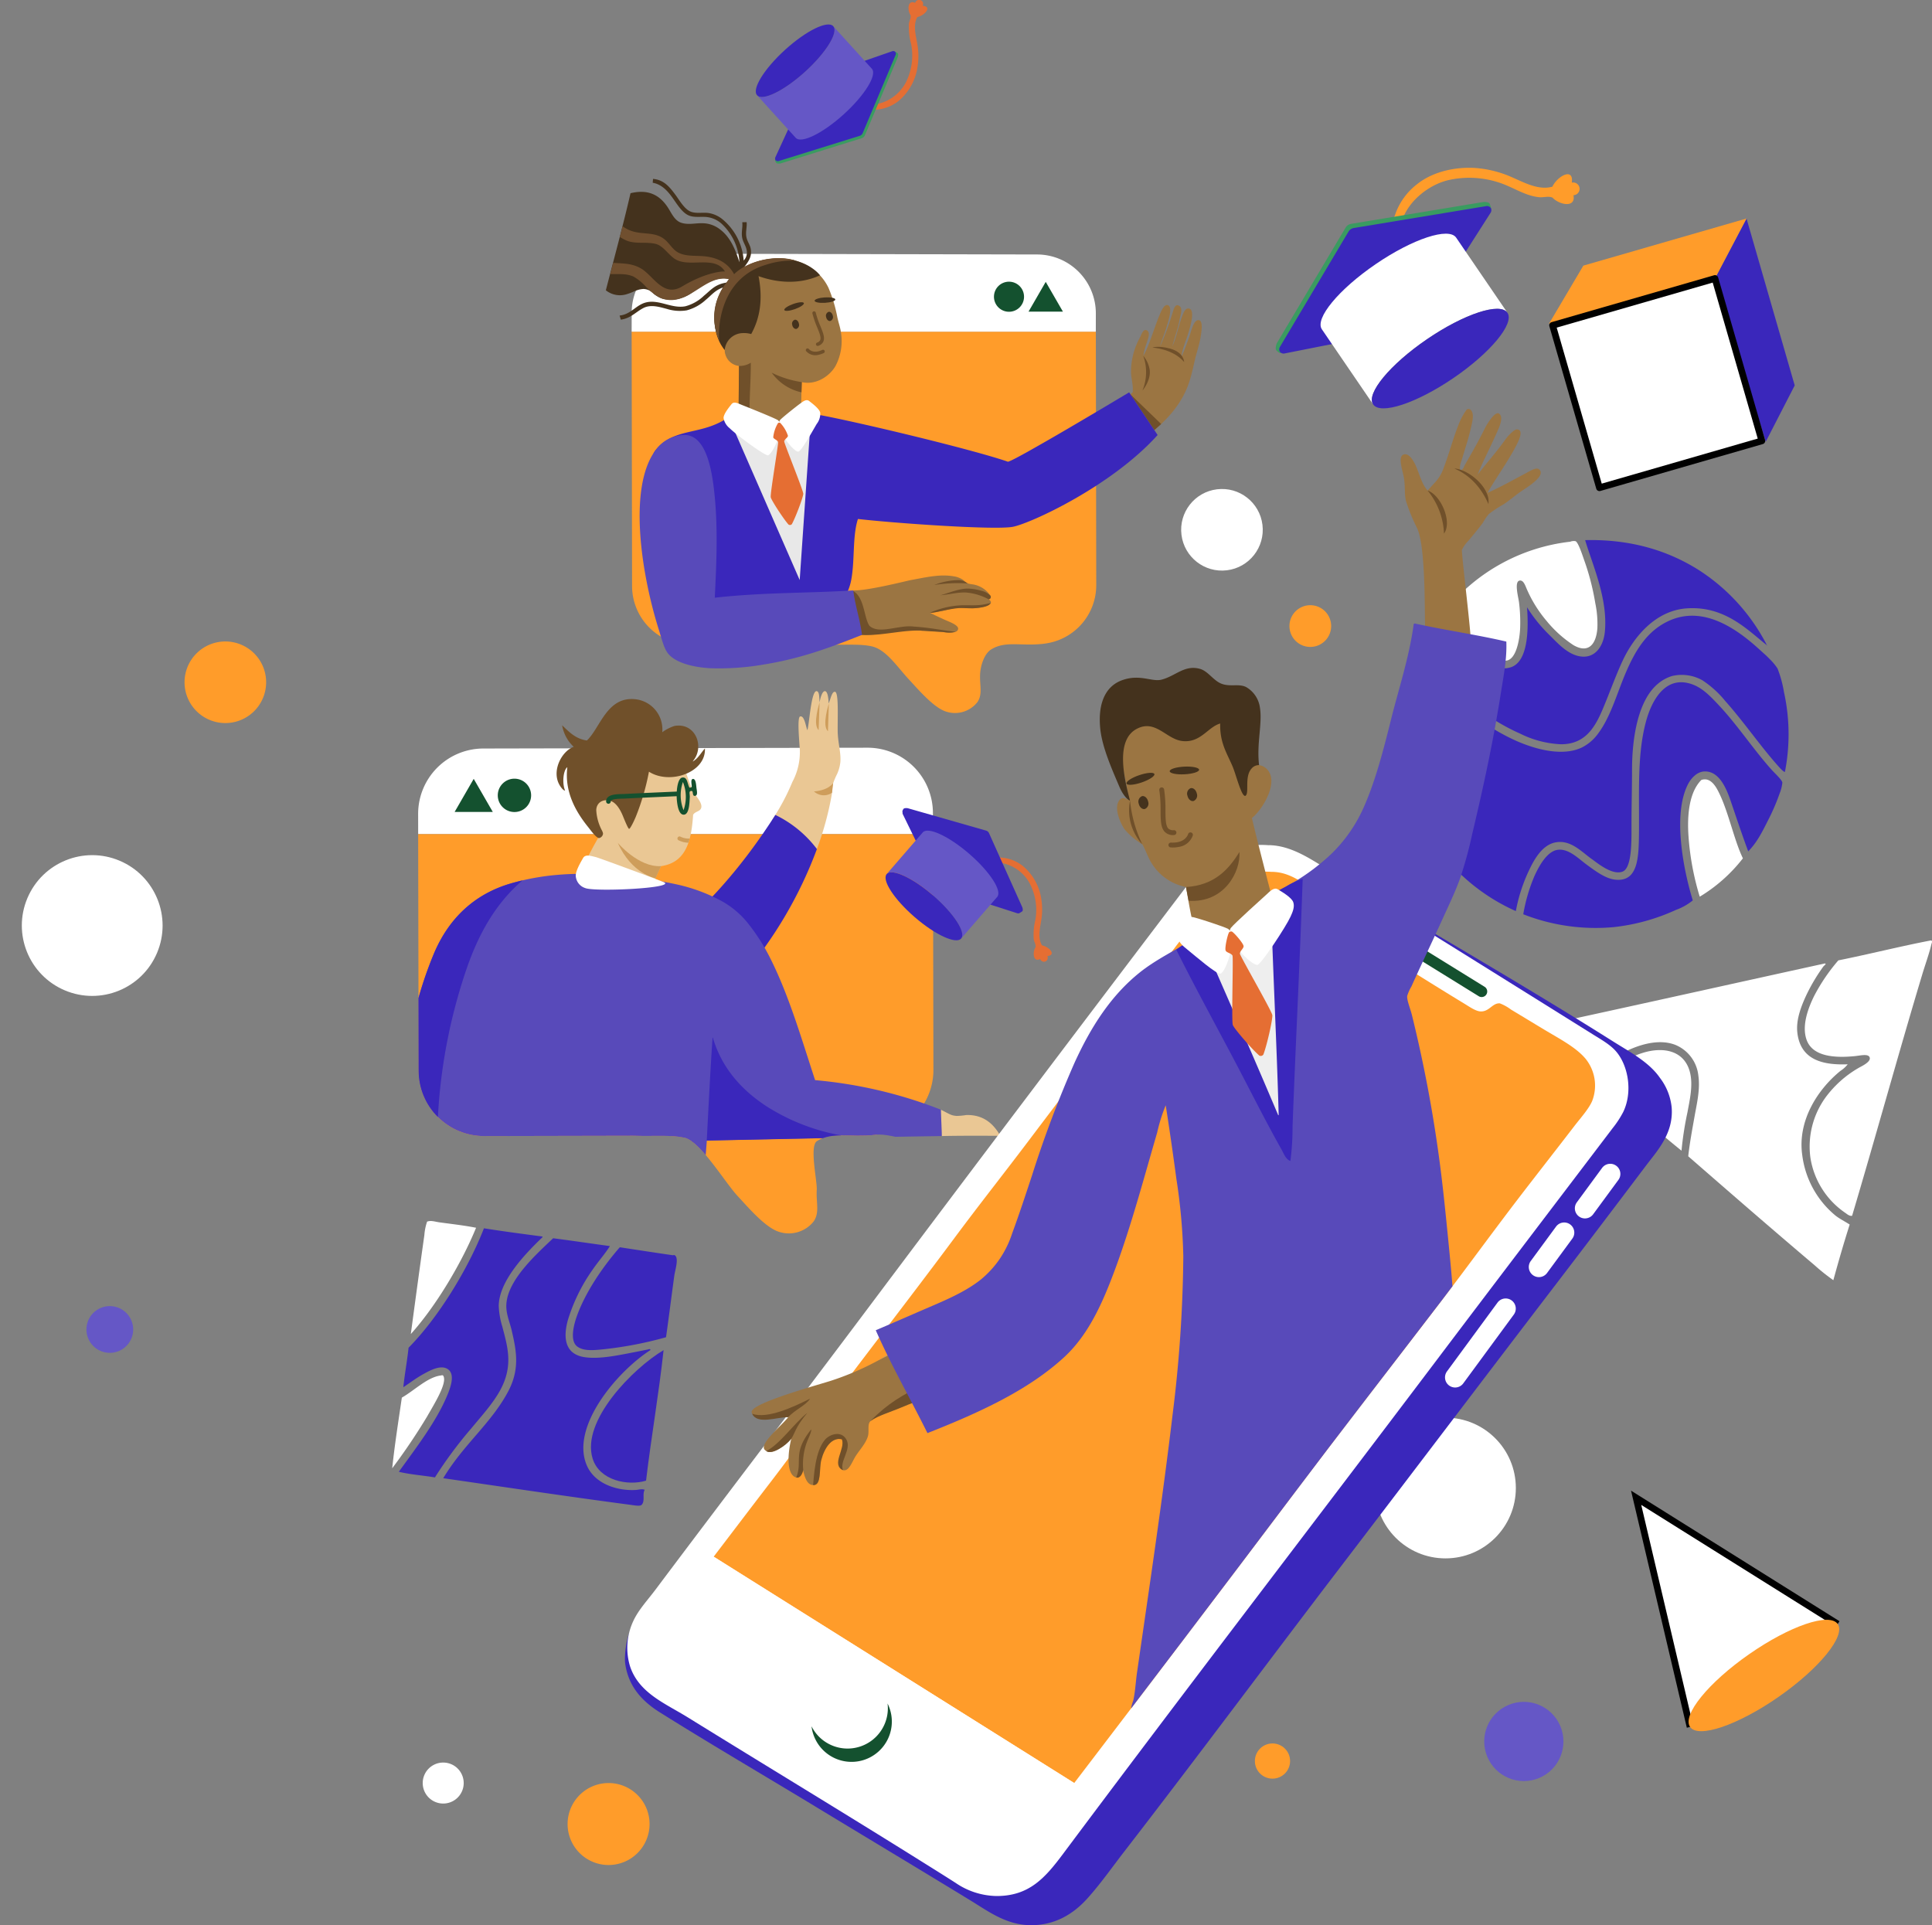 <svg xmlns="http://www.w3.org/2000/svg" xmlns:xlink="http://www.w3.org/1999/xlink" width="478.937" height="477.259" viewBox="0 0 478.937 477.259">
  <rect x="0" y="0" width="478.937" height="477.259" fill="#808080" stroke="none"/>
  <defs>
    <clipPath id="clip-path">
      <path id="Path_13208" data-name="Path 13208" d="M275.009,300.478l7.178-34.95-8.056-52.275c-.019-8.947-26.041-34.4-34.986-34.378h-95c-8.947.019-22.536,26.646-22.515,35.594l.008,4.991.117,58.69a16.2,16.2,0,0,0,16.23,16.163l36.926-.079c5.307.175,9.29-.259,12.716.482,3.939.851,10.005,11.012,13.151,14.4,2.647,2.85,6.961,7.966,10.421,8.974a7.842,7.842,0,0,0,8.508-2.655c1.495-2.23.55-4.635.738-7.8.132-2.242-1.884-10.886.073-12.09,3.918-2.41,8.12-.822,14.3-1.521.029,0,.06-.005.088-.01.074-.01.145-.014.218-.024l-.005-.01C243.157,293.019,275.025,308.774,275.009,300.478Z" transform="translate(-121.63 -178.875)" fill="#3a27bb"/>
    </clipPath>
    <clipPath id="clip-path-2">
      <path id="Path_13271" data-name="Path 13271" d="M203.95,385.3c3.138-4.084-20.112-14.942-17.114-18.992,12.39-16.755,37.186-57.706,49.211-73.9,6.1-8.216,21.546-93.652,27.5-101.537,12.008-15.907,65.82-21.487,72.222-20.9.1.006-7.509,64.157-7.406,64.16,3.785.113,29.12-65.741,31.7-64.16,3,1.834-7.515-47.571-7.143-46.428.383,1.185,36.78-13.44,37.546-11.716.458,1.028,11.246,32.271,12.642,33.117,7.846,4.75-35.027,117.148-27.38,121.789,1.415.858,2.947,1.957,4.153,2,2.174.079,2.909-2.132,4.768-2a11.239,11.239,0,0,1,2.767,1.538c2.847,1.714,5.619,3.4,8.15,4.921,3.938,2.37,7.878,4.378,10.3,7.229a10.575,10.575,0,0,1,1.692,10.458c-.8,1.954-2.9,4.27-4.461,6.3-4.574,5.954-10.123,13.036-14.148,18.3-6.44,8.428-12.468,16.737-18.607,24.76-12.287,16.06-24.892,32.275-37.521,49.053-17.12,22.739-35.757,47.239-53.685,70.721L189.758,403.9C194.564,397.591,199.245,391.419,203.95,385.3Z" transform="translate(-186.568 -111.684)" fill="none"/>
    </clipPath>
  </defs>
  <g id="left-register-img" transform="translate(-25.569 -24.856)">
    <g id="Group_8662" data-name="Group 8662" transform="translate(25.569 24.856)">
      <g id="Group_8611" data-name="Group 8611" transform="translate(0)">
        <g id="Group_8608" data-name="Group 8608" transform="translate(187.36)">
          <g id="Group_8606" data-name="Group 8606" transform="translate(4.762)">
            <path id="Path_13143" data-name="Path 13143" d="M237.238,29.091c1.843-.4,3.762-2.579,1.325-2.811a1,1,0,1,0-1.855-.713c-1.926-.876-1.978,1.868-1.134,3.1.123.708-.323,1.332-.426,2.079a16.057,16.057,0,0,0,.555,5.031,14.9,14.9,0,0,1-1.258,9.411,10.453,10.453,0,0,1-7.807,5.569c-.683.055-1.354-.247-2.049.247-.133,1.58,1.63,1.169,2.621,1.036a10.186,10.186,0,0,0,5.453-2.216,13.629,13.629,0,0,0,4.617-8.307,17.206,17.206,0,0,0,.117-4.643C237.126,34.344,235.956,31.394,237.238,29.091Z" transform="translate(-201.956 -24.856)" fill="#e56e33" fill-rule="evenodd"/>
            <g id="Group_8605" data-name="Group 8605" transform="translate(0 12.664)">
              <path id="Path_13144" data-name="Path 13144" d="M234.029,38.158,225.88,57.509a1.2,1.2,0,0,1-.734.665L205.1,64.417c-.31.1-.987.1-1.161-.1s-.42-.634-.284-.932l9.238-18.756a1.191,1.191,0,0,1,.281-.38,1.208,1.208,0,0,1,.408-.245l19.572-7.378a3.9,3.9,0,0,1,.877.476C234.213,37.294,234.154,37.859,234.029,38.158Z" transform="translate(-203.613 -36.59)" fill="#3a9b61"/>
              <path id="Path_13145" data-name="Path 13145" d="M233.5,37.581l-8.151,19.35a1.2,1.2,0,0,1-.733.666L204.57,63.841a.731.731,0,0,1-.783-.169.745.745,0,0,1-.062-.808l8.637-18.812a1.2,1.2,0,0,1,.688-.625l19.56-6.779a.744.744,0,0,1,.8.138A.73.73,0,0,1,233.5,37.581Z" transform="translate(-203.612 -36.592)" fill="#3a27bb"/>
            </g>
          </g>
          <g id="Group_8607" data-name="Group 8607" transform="translate(0 6.064)">
            <path id="Path_13146" data-name="Path 13146" d="M220.984,52.711c-5.21,4.728-10.54,7.343-11.908,5.838L199.5,47.995c1.366,1.505,6.7-1.108,11.908-5.837s8.327-9.784,6.961-11.289l9.579,10.554C229.312,42.929,226.2,47.982,220.984,52.711Z" transform="translate(-199.177 -30.444)" fill="#6557c6"/>
            <path id="Path_13147" data-name="Path 13147" d="M211.429,42.189c-5.21,4.728-10.541,7.342-11.908,5.837s1.751-6.559,6.96-11.288S217.024,29.4,218.39,30.9,216.64,37.46,211.429,42.189Z" transform="translate(-199.2 -30.475)" fill="#3a27bb"/>
          </g>
        </g>
        <circle id="Ellipse_250" data-name="Ellipse 250" cx="17.445" cy="17.445" r="17.445" transform="translate(0 238.722) rotate(-67.094)" fill="#fff"/>
        <path id="Path_13148" data-name="Path 13148" d="M88.192,182.339a10.114,10.114,0,1,1-10.114-10.114A10.114,10.114,0,0,1,88.192,182.339Z" transform="translate(-22.217 -13.204)" fill="#ff9c2a" fill-rule="evenodd"/>
      </g>
      <g id="Group_8650" data-name="Group 8650" transform="translate(103.656 44.362)">
        <g id="Group_8630" data-name="Group 8630" transform="translate(46.535 0)">
          <g id="Group_8614" data-name="Group 8614" transform="translate(6.392 18.539)">
            <path id="Path_13152" data-name="Path 13152" d="M285.751,101.051l.1,62.821A14.6,14.6,0,0,1,273,178.392l.005.009c-.066.009-.128.013-.194.022-.027,0-.055.005-.081.01-5.571.629-9.359-.8-12.892,1.372-1.766,1.086-2.651,4.017-2.77,6.038-.169,2.854.682,5.022-.666,7.033a7.07,7.07,0,0,1-7.671,2.393c-3.12-.91-7.01-5.522-9.4-8.091-2.836-3.056-5.6-7.355-9.154-8.123-3.09-.668-6.679-.277-11.465-.435l-33.295.071a14.6,14.6,0,0,1-14.634-14.575l-.106-63.065Z" transform="translate(-170.678 -81.732)" fill="#ff9c2a"/>
            <g id="Group_8613" data-name="Group 8613">
              <path id="Path_13153" data-name="Path 13153" d="M285.751,97.969a14.6,14.6,0,0,0-14.573-14.638l-85.855-.183a14.6,14.6,0,0,0-14.634,14.575l-.01,4.744H285.744Z" transform="translate(-170.679 -83.148)" fill="#fff"/>
              <g id="Group_8612" data-name="Group 8612" transform="translate(89.818 6.927)">
                <path id="Path_13154" data-name="Path 13154" d="M261.369,93.3a3.727,3.727,0,1,1-3.725-3.728,3.726,3.726,0,0,1,3.725,3.728" transform="translate(-253.916 -89.567)" fill="#14512f"/>
                <path id="Path_13155" data-name="Path 13155" d="M266.12,96.993h4.263L268.251,93.3,266.12,89.61,263.989,93.3l-2.131,3.692Z" transform="translate(-253.288 -89.564)" fill="#14512f"/>
              </g>
            </g>
          </g>
          <g id="Group_8629" data-name="Group 8629">
            <g id="Group_8620" data-name="Group 8620">
              <path id="Path_13157" data-name="Path 13157" d="M195.619,128.5c.228.64-.18-1.312-.2-1.565-.06-.655-.07-1.306-.08-1.964-.017-1.218-.066-2.429-.135-3.642l.49-.033.091-10.413a3.96,3.96,0,0,1-3.382-2.869,3.066,3.066,0,0,1-.136-1.287,7.081,7.081,0,0,1-1-1.211,14.132,14.132,0,0,1-.313-12.226c2.151-4.619,6.616-8.75,14.06-9.037a14.067,14.067,0,0,1,8.943,2.509,12.313,12.313,0,0,1,4.015,4.754,35.441,35.441,0,0,1,2.2,7.326c.272,1.25.686,2.4.861,3.571a13.227,13.227,0,0,1-1.312,8.462c-1.325,2.347-4.649,4.841-8.37,4.02,0,0-.15,3.721-.132,6.181l1.683.041a21.958,21.958,0,0,1-.5,3.429,27.665,27.665,0,0,0-1.171,9.425,3.1,3.1,0,0,0,.191.876,14.175,14.175,0,0,1-7.653,2.045,15.809,15.809,0,0,1-5.815-1.172C197.813,133.145,196.485,130.928,195.619,128.5Z" transform="translate(-162.782 -64.523)" fill="#9b7542" fill-rule="evenodd"/>
              <g id="Group_8618" data-name="Group 8618" transform="translate(32.908 29.347)">
                <g id="Group_8615" data-name="Group 8615" transform="translate(18.837)">
                  <path id="Path_13158" data-name="Path 13158" d="M217.846,93.692c.025.371-1.108.743-2.526.832s-2.589-.138-2.611-.508,1.108-.741,2.526-.832,2.587.138,2.611.508" transform="translate(-212.709 -93.164)" fill="#44321d" fill-rule="evenodd"/>
                  <path id="Path_13159" data-name="Path 13159" d="M217.014,97.479a1.035,1.035,0,0,1-.623,1.283c-.458.082-.92-.356-1.033-.983a1.031,1.031,0,0,1,.622-1.282c.456-.083.92.357,1.034.982" transform="translate(-212.501 -92.901)" fill="#44321d" fill-rule="evenodd"/>
                </g>
                <g id="Group_8616" data-name="Group 8616" transform="translate(11.318 1.215)">
                  <path id="Path_13160" data-name="Path 13160" d="M210.6,94.5c.122.346-.862,1.016-2.2,1.492s-2.526.578-2.65.229.863-1.018,2.2-1.495,2.523-.578,2.649-.227" transform="translate(-205.74 -94.29)" fill="#44321d" fill-rule="evenodd"/>
                  <path id="Path_13161" data-name="Path 13161" d="M209.226,99.3a1.032,1.032,0,0,1-.622,1.283c-.455.083-.919-.357-1.032-.983a1.029,1.029,0,0,1,.623-1.281c.455-.084.917.356,1.031.981" transform="translate(-205.597 -93.972)" fill="#44321d" fill-rule="evenodd"/>
                </g>
                <path id="Path_13162" data-name="Path 13162" d="M197.966,119.524l-2.714-.127.09-10.413a5.268,5.268,0,0,0,2.936-.793C198.3,111.843,197.994,115.908,197.966,119.524Z" transform="translate(-195.252 -91.976)" fill="#70502a" fill-rule="evenodd"/>
                <path id="Path_13163" data-name="Path 13163" d="M202.852,110.483a25.437,25.437,0,0,0,7.457,2.331l-.069,2.535a12.3,12.3,0,0,1-7.388-4.866" transform="translate(-194.651 -91.795)" fill="#70502a" fill-rule="evenodd"/>
                <g id="Group_8617" data-name="Group 8617" transform="translate(16.657 3.465)">
                  <path id="Path_13164" data-name="Path 13164" d="M213.586,104.956a.38.38,0,0,0,.076-.023,2.046,2.046,0,0,0,1.258-1.07c.424-.968-.081-2.209-.72-3.779a22.643,22.643,0,0,1-1.16-3.381.427.427,0,0,0-.831.2,23.358,23.358,0,0,0,1.2,3.5c.542,1.332,1.008,2.481.73,3.116a1.26,1.26,0,0,1-.778.616.427.427,0,0,0,.224.82" transform="translate(-210.569 -96.375)" fill="#70502a"/>
                  <path id="Path_13165" data-name="Path 13165" d="M213.76,106.507a5.468,5.468,0,0,0,1.381-.464.426.426,0,1,0-.368-.769c-2.26,1.078-3.279-.163-3.32-.216a.43.43,0,0,0-.6-.073.421.421,0,0,0-.079.593,3.035,3.035,0,0,0,2.984.929" transform="translate(-210.688 -95.701)" fill="#70502a"/>
                </g>
              </g>
              <g id="Group_8619" data-name="Group 8619">
                <path id="Path_13166" data-name="Path 13166" d="M198.565,76.7l1.08-.023c.147,1.186-.33,2.5-.02,3.838.222.959.815,1.753,1.008,2.6.468,2.051-.528,3.305-1.623,4.771,6.122-3.438,13.234-2.534,17.159.406a8.125,8.125,0,0,1,1.662,1.565c-5.538,2.544-11.325,1.621-15.231.2,1.152,5.908.3,10.535-1.818,14.36a6.468,6.468,0,0,0-2.221-.233,4.593,4.593,0,0,0-4.35,4.215,11.985,11.985,0,0,1-2.26-5,14.289,14.289,0,0,1,1.867-10.538c-2.02.688-2.921,1.968-4.248,3.035a11.257,11.257,0,0,1-4.767,2.645,10.7,10.7,0,0,1-4.926-.358c-1.694-.431-3.894-1.182-5.767-.245s-3.181,2.592-5.649,2.911l-.3-1.02c2.87-.3,4.085-2.691,6.652-3.277,3.228-.737,6.338,1.642,9.689.97a10.558,10.558,0,0,0,4.561-2.6c1.641-1.319,2.685-2.835,5.642-3.272l.563-.834c-2.494-.932-6.759,1.351-8.49,2.792a8.878,8.878,0,0,1-7.865,2.08,7.494,7.494,0,0,1-2.285-1.234,3.552,3.552,0,0,0-2.544-1.213c-1.733.114-2.3.723-3.994,1.242a5.568,5.568,0,0,1-5.338-.918c2.064-8,4.247-15.93,6.114-24.06,4.449-1.078,7.194.507,9.126,3.336,1.012,1.482,1.728,3.445,3.489,4,1.716.544,3.415.066,5.086.106a7.113,7.113,0,0,1,4.28,1.369c2.466,1.766,3.819,4.464,5.014,8.294a13.887,13.887,0,0,0-4.514-9.634,6.663,6.663,0,0,0-3.453-1.552c-1.532-.2-3.284.22-4.733-.474-1.651-.788-2.879-2.946-4.04-4.532-1.266-1.73-2.674-3.138-4.752-3.507l.079-.957c2.636.228,4.021,1.871,5.579,3.975,1.05,1.417,2.31,3.748,4.046,4.241,1.429.406,2.85.013,4.328.274a7.26,7.26,0,0,1,3.4,1.636,14.647,14.647,0,0,1,5.118,10.08c.026.056-.013.071-.053.084a2.864,2.864,0,0,0,.747-2.841c-.2-.883-.8-1.732-1.023-2.666-.351-1.5.149-2.747-.026-4.044" transform="translate(-164.755 -65.967)" fill="#44321d" fill-rule="evenodd"/>
                <path id="Path_13167" data-name="Path 13167" d="M196.465,88.718c-1.559-2.875-4.155-4.076-7.167-4.417-2.323-.261-4.84.11-6.8-1.012-1.322-.755-2.021-2.175-3.213-3.162-3.061-2.53-6.745-.49-10.46-3.3-.222.891-.448,1.783-.672,2.662a11.055,11.055,0,0,0,1.5.828c2.274,1.014,5,.31,7.355.89,2.109.518,3.351,3.128,5.344,4.044,3.624,1.664,9.48-1.138,11.846,2.8-.013-.062-4.3-.1-10.6,3.7-4.643,2.8-7.1-2.548-10.059-4.358-2.31-1.413-4.519-1.3-7.044-1.484-.263,1.006-.51,1.938-.732,2.769,2.012.085,3.9-.205,5.805.654a13.4,13.4,0,0,1,3.174,2.634,13.717,13.717,0,0,0,3.275,2.566c6.89,2.942,11.063-5.938,17.185-4.57-3.066,3.718-5.17,8.788-2.326,15.55-.39-.928-1.065-15.346,11.409-19.1a20.419,20.419,0,0,1,7.466-1.039c-4.907-1.674-12.074.11-15.277,3.345" transform="translate(-164.676 -65.108)" fill="#704f2f"/>
              </g>
            </g>
            <g id="Group_8628" data-name="Group 8628" transform="translate(8.372 31.25)">
              <g id="Group_8623" data-name="Group 8623" transform="translate(2.986)">
                <g id="Group_8622" data-name="Group 8622" transform="translate(70.789)">
                  <path id="Path_13168" data-name="Path 13168" d="M299.155,105.2c1.025-2.211,1.461-4.936,2.49-7.613.3-.781.718-1.859,1.523-1.8,1.819.136.38,4.668,0,5.952-.657,2.225-1.5,3.9-1.8,6.09.54-1.06,1.283-3.082,1.937-4.845.488-1.312,1.1-4.611,2.492-4.29.972.224.667,2.638.277,4.706-.281,1.488-.939,3.534-1.246,4.845-.86,3.663-1.356,6.222-2.906,9.135-2.847,5.35-7.483,8.965-11.9,12.179-4.231,3.079-9.312,6.385-14.256,9.966a53.245,53.245,0,0,1-7.475,4.568c-2.753,1.384-5.829,2.8-9,3.045a36.915,36.915,0,0,1-9.688-.969c-2.835-.5-5.551-1.21-8.721-1.938.328-4.655.786-9.18,1.107-13.841,4.608,1.287,9.4,2.656,14.4,3.876,2.2.535,2.263.453,4.014-.831,6.425-4.712,14.552-8.046,21.73-11.9a28.4,28.4,0,0,0,7.2-4.983c.169-1.7-.364-3.341-.415-4.983a17.576,17.576,0,0,1,2.215-8.582c.371-.706.773-2.195,1.66-1.8,1.08.482.284,2.189,0,3.183a18.122,18.122,0,0,0-.83,3.183c1.614-2.9,2.546-6.579,4.014-10.1.343-.823,1.11-2.794,2.076-2.492,1.369.427-.077,4.578-.276,5.259-.59,2.011-1.212,3.236-1.661,4.983a68.226,68.226,0,0,0,3.045-8.166c.289-.82.591-2.536,1.66-1.938s.342,2.366.139,3.461C300.553,100.724,299.694,103.061,299.155,105.2Z" transform="translate(-240.882 -94.927)" fill="#9b7542" fill-rule="evenodd"/>
                  <g id="Group_8621" data-name="Group 8621" transform="translate(47.906 10.361)">
                    <path id="Path_13169" data-name="Path 13169" d="M290.322,104.724s5.033.252,7.858,3.568c0,0-.018-2.37-3.474-3.316C291.678,104.147,290.322,104.724,290.322,104.724Z" transform="translate(-284.879 -104.529)" fill="#70502a" fill-rule="evenodd"/>
                    <path id="Path_13170" data-name="Path 13170" d="M288.221,106.593a11.945,11.945,0,0,1-.2,8.627s2.156-2.474,1.8-5.17A7.172,7.172,0,0,0,288.221,106.593Z" transform="translate(-285.061 -104.366)" fill="#70502a" fill-rule="evenodd"/>
                    <path id="Path_13171" data-name="Path 13171" d="M285.278,115.461l5.914,8.855,1.693-1.511Z" transform="translate(-285.278 -103.665)" fill="#70502a" fill-rule="evenodd"/>
                  </g>
                </g>
                <path id="Path_13172" data-name="Path 13172" d="M217.1,120.639c10.2,1.93,37.359,8.431,46.406,11.518-.087.981,30.133-17.165,30.133-17.165L300.7,125.57c-11.391,12.68-31.509,21.93-35.9,22.758-4.471.842-29.051-.877-38.387-1.944-1.393,4.238-.745,10.221-1.661,15.088-.736,3.906-2.956,6.482-5.537,9.135-1.054,1.083-1.114.892-3.184.831-10.129-.306-20.791.106-30.728-.415-.121-4.461-13.629-36.045-9.1-41.641s10.557-3.735,16.986-7.5a16.733,16.733,0,0,0,9.689,3.876C209.244,126.223,213.384,123.685,217.1,120.639Z" transform="translate(-175.28 -93.341)" fill="#3a27bb" fill-rule="evenodd"/>
              </g>
              <g id="Group_8625" data-name="Group 8625" transform="translate(20.806 23.595)">
                <path id="Path_13173" data-name="Path 13173" d="M213.5,119.322c-4.717,4.276-13.833,5.618-18.095.42-.094-.117-.18-.234-.261-.352-.92.059-1.833.108-2.732.135l18.207,41.654Z" transform="translate(-191.746 -116.594)" fill="#e8e8e8"/>
                <g id="Group_8624" data-name="Group 8624">
                  <path id="Path_13174" data-name="Path 13174" d="M204.836,121.668c-1.566,1.929,3.288,7.971,4.464,7.883.77-.059,3.471-5.006,4.582-6.873a4.07,4.07,0,0,0,.863-2.812c-.231-.98-2.024-2.307-2.755-2.875s-1.583.194-2.41.793C209.04,118.175,205.6,120.872,204.836,121.668Z" transform="translate(-190.788 -116.794)" fill="#fff" fill-rule="evenodd"/>
                  <path id="Path_13175" data-name="Path 13175" d="M205.249,121.694c1.981,1.5-1.292,8.526-2.454,8.72-.762.126-7.968-5.173-9.491-6.72a4.067,4.067,0,0,1-1.509-2.525c-.01-1.008,1.415-2.724,1.989-3.45s1.584-.188,2.53.2C196.932,118.165,204.321,121.1,205.249,121.694Z" transform="translate(-191.795 -116.749)" fill="#fff" fill-rule="evenodd"/>
                  <path id="Path_13176" data-name="Path 13176" d="M207.023,147.2c-1.394-1.6-4.313-6.138-4.392-6.773-.133-1.057,1.958-13.276,1.824-13.671-.174-.511-1.045-.695-1.205-1.149a8.536,8.536,0,0,1,1.2-3.563.576.576,0,0,1,.226-.071v0a.194.194,0,0,1,.027,0c.01,0,.019,0,.027,0v0a.612.612,0,0,1,.237.022,8.528,8.528,0,0,1,1.935,3.221c-.059.479-.87.846-.93,1.382-.045.414,4.628,11.9,4.727,12.957.058.638-1.814,5.693-2.829,7.56A.624.624,0,0,1,207.023,147.2Z" transform="translate(-190.939 -116.385)" fill="#e56e33"/>
                </g>
              </g>
              <g id="Group_8627" data-name="Group 8627" transform="translate(0 32.229)">
                <g id="Group_8626" data-name="Group 8626" transform="translate(52.817 34.823)">
                  <path id="Path_13177" data-name="Path 13177" d="M247.59,170.3c-.111,1.083-2,.918-2.914.846-1.029-.08-1.991-.166-2.961-.234s-1.952-.115-3.026-.122c-5.5-.681-11.041,1.538-16.311.9.5-3.843-1.091-7.871-.783-10.913,3.74.061,13.1-2.357,14.314-2.579,3.693-.679,7.147-1.515,10.555-.93a5.462,5.462,0,0,1,2.476.985,8.105,8.105,0,0,0,.755.68,6.874,6.874,0,0,0,1.544.346,6.378,6.378,0,0,1,4.372,2.828.61.61,0,0,1-.467.868c.282.14.642.562.562.835-.265.916-2.767,1.274-4.185,1.369-1.353.091-2.751-.25-4.023-.143a33.3,33.3,0,0,0-3.348.7c-1.124.219-3.524.605-3.557.571.858.442,2.351,1.137,3.57,1.692,1.179.536,3.525,1.334,3.425,2.3" transform="translate(-221.452 -157.066)" fill="#9b7542" fill-rule="evenodd"/>
                  <path id="Path_13178" data-name="Path 13178" d="M221.46,160.576c2.951,1.514,2.756,6.682,4.152,8.684,2.383,2.241,7.378-.316,11.029.2,1.787.107,3.536.328,5.26.583s3.424.542,5.081.695a6.419,6.419,0,0,1-3.087.064c-.945-.074-1.938-.094-2.881-.167s-1.949-.159-2.965-.2c-5.194-.067-10.394,1.607-15.664.968.5-3.843-.317-7.377-.926-10.832" transform="translate(-221.46 -156.789)" fill="#70502a" fill-rule="evenodd"/>
                  <path id="Path_13179" data-name="Path 13179" d="M240.177,159.349a16.818,16.818,0,0,1,6.1-1.22,3.746,3.746,0,0,1,2.2.828c-.409-.033-.761-.049-1.062-.059a37.929,37.929,0,0,0-7.243.452" transform="translate(-219.98 -156.983)" fill="#70502a" fill-rule="evenodd"/>
                  <path id="Path_13180" data-name="Path 13180" d="M239.2,165.8a21.93,21.93,0,0,1,7.614-1.837c2.132-.095,4.2.187,6.438-.354.3-.071.749-.158,1.027-.217-.482.923-2.524,1.168-3.8,1.275-1.22.1-2.458-.036-3.655-.026-2.509.021-7,1.422-7.629,1.158" transform="translate(-220.057 -156.566)" fill="#70502a" fill-rule="evenodd"/>
                  <path id="Path_13181" data-name="Path 13181" d="M241.576,161.742c1.949-.5,4.613-1.7,6.906-1.666a13.857,13.857,0,0,1,3.281.538,4.744,4.744,0,0,1,2.253,1.228.576.576,0,0,1-.454.89,14.116,14.116,0,0,0-5.79-1.694c-2.052-.038-4.085.528-6.2.7" transform="translate(-219.869 -156.828)" fill="#70502a" fill-rule="evenodd"/>
                </g>
                <path id="Path_13182" data-name="Path 13182" d="M227.633,174.343c-.425-3.6-1.736-7.414-2.16-11.018-11.813.721-22.013.446-34.329,1.8.368-7.826.888-17.3-.175-26.615-.656-5.746-2.178-13.705-7.316-13.717a8.879,8.879,0,0,0-7.223,3.81c-6.908,9.3-3.417,31.027.857,44.512.716,2.26,1.229,4.488,2.214,5.769,1.869,2.432,6.4,3.468,10.3,3.718a65.127,65.127,0,0,0,13.807-.968C212.841,180.122,220.116,177.326,227.633,174.343Z" transform="translate(-172.513 -124.795)" fill="#584aba" fill-rule="evenodd"/>
              </g>
            </g>
          </g>
        </g>
        <g id="Group_8649" data-name="Group 8649" transform="translate(0 121.835)">
          <g id="Group_8637" data-name="Group 8637" transform="translate(0 19.159)">
            <g id="Group_8632" data-name="Group 8632">
              <path id="Path_13183" data-name="Path 13183" d="M121.63,213.065a16.193,16.193,0,0,1,16.16-16.232l95.222-.2a16.2,16.2,0,0,1,16.23,16.164l.01,5.262H121.638Z" transform="translate(-121.63 -196.63)" fill="#fff"/>
              <path id="Path_13184" data-name="Path 13184" d="M249.252,216.486l.114,58.419a16.192,16.192,0,0,1-14.25,16.1l.005.01c-.073.01-.144.014-.218.024-.028,0-.059.006-.088.01-6.179.7-10.381-.888-14.3,1.521-1.957,1.2.058,9.848-.073,12.09-.188,3.166.756,5.57-.738,7.8a7.842,7.842,0,0,1-8.508,2.654c-3.459-1.008-7.774-6.124-10.421-8.973-3.145-3.389-9.212-13.55-13.151-14.4-3.426-.741-7.409-.308-12.716-.482l-36.926.079a16.2,16.2,0,0,1-16.23-16.163l-.117-58.691Z" transform="translate(-121.629 -195.06)" fill="#ff9c2a"/>
              <g id="Group_8631" data-name="Group 8631" transform="translate(9.047 7.681)">
                <path id="Path_13185" data-name="Path 13185" d="M139.925,207.884a4.133,4.133,0,1,0,4.132-4.136,4.134,4.134,0,0,0-4.132,4.136" transform="translate(-129.231 -203.748)" fill="#14512f"/>
                <path id="Path_13186" data-name="Path 13186" d="M134.743,211.985h-4.729l2.365-4.1,2.364-4.094,2.363,4.094,2.364,4.1Z" transform="translate(-130.014 -203.744)" fill="#14512f"/>
              </g>
            </g>
            <g id="Group_8636" data-name="Group 8636" transform="translate(115.867 14.973)">
              <g id="Group_8634" data-name="Group 8634" transform="translate(4.18)">
                <path id="Path_13187" data-name="Path 13187" d="M265.867,243.644c1.775.338,3.66,2.386,1.333,2.663a.956.956,0,1,1-1.761.725c-1.827.882-1.937-1.746-1.156-2.947.1-.681-.339-1.267-.455-1.982a15.43,15.43,0,0,1,.419-4.833,14.276,14.276,0,0,0-1.417-8.985,10.02,10.02,0,0,0-7.6-5.162c-.657-.037-1.294.268-1.971-.19-.161-1.511,1.535-1.156,2.488-1.051a9.756,9.756,0,0,1,5.275,2,13.068,13.068,0,0,1,4.609,7.855,16.548,16.548,0,0,1,.217,4.446C265.641,238.612,264.588,241.466,265.867,243.644Z" transform="translate(-231.271 -209.615)" fill="#e56e33" fill-rule="evenodd"/>
                <g id="Group_8633" data-name="Group 8633">
                  <path id="Path_13188" data-name="Path 13188" d="M262.59,235.065l-8.242-18.355a1.152,1.152,0,0,0-.718-.623l-19.344-5.531c-.3-.085-.948-.072-1.111.125s-.387.615-.251.9l9.271,17.761a1.161,1.161,0,0,0,.277.359,1.192,1.192,0,0,0,.395.224l18.918,6.629a3.792,3.792,0,0,0,.829-.475C262.785,235.889,262.716,235.347,262.59,235.065Z" transform="translate(-232.881 -210.506)" fill="#3a27bb"/>
                  <path id="Path_13189" data-name="Path 13189" d="M262.1,235.588l-8.241-18.355a1.155,1.155,0,0,0-.718-.62l-19.346-5.532a.7.7,0,0,0-.748.18.711.711,0,0,0-.039.774l8.693,17.83a1.156,1.156,0,0,0,.676.583l18.89,6.056a.715.715,0,0,0,.761-.15A.7.7,0,0,0,262.1,235.588Z" transform="translate(-232.879 -210.463)" fill="#3a27bb"/>
                </g>
              </g>
              <g id="Group_8635" data-name="Group 8635" transform="translate(0 5.591)">
                <path id="Path_13190" data-name="Path 13190" d="M249.752,221.448c-5.1-4.413-10.263-6.8-11.54-5.326l-8.939,10.326c1.274-1.472,6.44.913,11.537,5.327s8.2,9.184,6.92,10.657l8.942-10.326C257.947,230.634,254.849,225.863,249.752,221.448Z" transform="translate(-228.986 -215.687)" fill="#6557c6"/>
                <path id="Path_13191" data-name="Path 13191" d="M240.831,231.018c-5.1-4.414-10.263-6.8-11.537-5.327s1.823,6.246,6.92,10.659,10.264,6.8,11.537,5.325S245.928,235.432,240.831,231.018Z" transform="translate(-229.007 -214.93)" fill="#3a27bb"/>
              </g>
            </g>
          </g>
          <g id="Group_8648" data-name="Group 8648" transform="translate(0)">
            <g id="Group_8647" data-name="Group 8647" clip-path="url(#clip-path)">
              <g id="Group_8646" data-name="Group 8646" transform="translate(-5.975 5.141)">
                <path id="Path_13192" data-name="Path 13192" d="M241.7,279.789c2.482,1.25,2.475,1.4,3.881,1.552a17.4,17.4,0,0,0,2.44-.221c4.18-.123,6.74,2.112,8.428,5.156,0,0-9.548-.082-14.526.056C241.927,286.331,241.648,281.95,241.7,279.789Z" transform="translate(-106.161 -176.037)" fill="#eac794" fill-rule="evenodd"/>
                <g id="Group_8642" data-name="Group 8642" transform="translate(40.291 1.948)">
                  <path id="Path_13193" data-name="Path 13193" d="M178.932,226.05a44.631,44.631,0,0,0-1.94,4.4,8.058,8.058,0,0,1-.61,1.466,11.426,11.426,0,0,1-3.567,2.468c-5.211,2.426-10.637.971-13.212-3.048a6.649,6.649,0,0,1-1.087-2.289,7.1,7.1,0,0,1,.925-2.514c1.258-2.621,2.635-5.328,4.014-7.661-.272-.631-.832-1.136-1.061-1.625a16.668,16.668,0,0,1-1.312-5.277,16.034,16.034,0,0,1,4.318-11.929,15.477,15.477,0,0,1,10.825-4.186,9.472,9.472,0,0,1,7,3.172c1.515,1.85,1.845,4.119,3.047,7.1a13.521,13.521,0,0,0,1.43,2.609c.481.7,1.364,1.8,1.214,2.727-.175,1.094-1.473.938-2.037,1.854C186.468,219.633,185.209,225.164,178.932,226.05Z" transform="translate(-153.029 -184.622)" fill="#eac794" fill-rule="evenodd"/>
                  <g id="Group_8641" data-name="Group 8641">
                    <path id="Path_13194" data-name="Path 13194" d="M187.223,200.937a6.167,6.167,0,0,0,1.608-1.5c.472-.554.862-1.2,1.377-1.718.272,5.994-8.747,9.043-13.876,5.746a59.162,59.162,0,0,1-3.237,11.109c-.292.731-1.3,2.924-1.66,3.059-.272.1-1.383-2.788-1.687-3.486-.617-1.417-1.531-2.852-2.679-3.338-1.826-.774-3.713.139-3.8,2.143a11.994,11.994,0,0,0,1.174,4.615c.151.363.528.9.5,1.314a1.248,1.248,0,0,1-.959,1.036c-.709.029-2.105-1.948-2.771-2.782-2.912-3.638-5.869-8.566-5.115-14.786-1.026.738-1.326,4-.556,5.792-.424.026-1.052-.807-1.384-1.389-2.024-3.533.558-8.394,3.523-9.457a9.362,9.362,0,0,1-2.867-5.328c1.709,1.616,3.3,3.359,6.137,3.761,3.309-3.111,4.951-11.005,12.039-10.225a7.513,7.513,0,0,1,6.638,8.18,10.261,10.261,0,0,1,3.046-1.559c5.165-.913,7.5,5.075,4.657,8.59.024.093-.039.106-.107.115C187.221,200.863,187.222,200.9,187.223,200.937Z" transform="translate(-153.431 -185.445)" fill="#70502a" fill-rule="evenodd"/>
                    <g id="Group_8640" data-name="Group 8640" transform="translate(12.287 19.461)">
                      <g id="Group_8638" data-name="Group 8638">
                        <path id="Path_13195" data-name="Path 13195" d="M184.179,205.98a.726.726,0,0,0,.549-.133c.15-.327-.366-1.8.256-2.007.743-.136.845,1.227.928,2.053.087.855.445,2-.323,2.14-.694.095-.445-.828-.712-1.192-1-.166-.55.658-.605,1.575-.076,1.283-.123,4.109-1.391,4.271s-1.661-2.061-1.8-3.483c-.215-2.207.123-5.539,1.335-5.71C183.675,203.316,183.622,204.864,184.179,205.98Zm-1.451,5.6a9.853,9.853,0,0,0-.155-6.986A9.994,9.994,0,0,0,182.728,211.584Z" transform="translate(-163.537 -203.48)" fill="#14512f" fill-rule="evenodd"/>
                        <path id="Path_13196" data-name="Path 13196" d="M165.416,209.728h0a.574.574,0,0,1-.6-.552,1.36,1.36,0,0,1,.378-1c.7-.737,2.129-.827,3.66-.856.194,0,.366-.009.5-.014,4.126-.215,13.109-.6,13.2-.605h0a.574.574,0,1,1,.046,1.147c-.09,0-9.066.391-13.188.6-.148.008-.331.012-.541.017-.787.014-2.425.046-2.849.5a.211.211,0,0,0-.064.169A.573.573,0,0,1,165.416,209.728Z" transform="translate(-164.818 -203.225)" fill="#14512f"/>
                      </g>
                      <g id="Group_8639" data-name="Group 8639" transform="translate(2.894 14.608)">
                        <path id="Path_13197" data-name="Path 13197" d="M176.845,227.283l1.377-3.024c-5.594.358-10.722-5.767-10.722-5.767C170.955,226.242,176.845,227.283,176.845,227.283Z" transform="translate(-167.5 -216.901)" fill="#ce9d5b" fill-rule="evenodd"/>
                        <path id="Path_13198" data-name="Path 13198" d="M181.952,217.079a.506.506,0,0,0-.482.89,5.768,5.768,0,0,0,2.446.608c.058-.167.248-.783.248-.783.022-.081.044-.162.067-.244A4.719,4.719,0,0,1,181.952,217.079Z" transform="translate(-166.416 -217.018)" fill="#ce9d5b"/>
                      </g>
                    </g>
                  </g>
                </g>
                <g id="Group_8644" data-name="Group 8644" transform="translate(47.801)">
                  <g id="Group_8643" data-name="Group 8643" transform="translate(45.943)">
                    <path id="Path_13199" data-name="Path 13199" d="M218.545,183.8c.954.175.609,6.345.66,9.777.044,2.9.857,5.281.661,7.664a9.775,9.775,0,0,1-.793,2.907,17.778,17.778,0,0,0-1.057,2.511c-.178.787-.127,1.675-.263,2.511a76.032,76.032,0,0,1-3.783,13.824s-10.585-7-11-7.461a55.17,55.17,0,0,0,5.007-9.4,15.763,15.763,0,0,0,1.85-7.8c-.072-1.653-.775-8.379.1-8.425,1.055-.229,1.391,2.578,1.752,3.4.463-1.165.919-9.81,2.3-9.673.756.076.637,1.778.745,2.8.117-.875.6-2.8,1.3-2.8.723,0,.9,1.917.943,3.067C217.427,185.642,217.772,183.658,218.545,183.8Z" transform="translate(-202.968 -183.64)" fill="#eac794" fill-rule="evenodd"/>
                    <path id="Path_13200" data-name="Path 13200" d="M213.69,193.088l.228-6.85S212.107,191.678,213.69,193.088Z" transform="translate(-202.172 -183.434)" fill="#ce9d5b" fill-rule="evenodd"/>
                    <path id="Path_13201" data-name="Path 13201" d="M215.823,193.342l.229-6.85S214.24,191.932,215.823,193.342Z" transform="translate(-202.003 -183.414)" fill="#ce9d5b" fill-rule="evenodd"/>
                    <path id="Path_13202" data-name="Path 13202" d="M217.326,204.744c-1.477,1.988-4.768,2.078-4.768,2.078a3.6,3.6,0,0,0,4.484.333Z" transform="translate(-202.21 -181.971)" fill="#ce9d5b" fill-rule="evenodd"/>
                  </g>
                  <path id="Path_13203" data-name="Path 13203" d="M207.114,212.075a28.356,28.356,0,0,1,10.306,8.457,104.083,104.083,0,0,1-18.367,31.316c-5.481,6.385-11.943,12.978-20.613,16.649-3.266,1.383-8.846,3.146-12.816,1.585a8.632,8.632,0,0,1-5.154-9.249,14.369,14.369,0,0,1,4.228-7.8c3.416-3.416,8.276-5.553,12.421-8.324C189.084,236.71,199.5,224.043,207.114,212.075Z" transform="translate(-160.391 -181.391)" fill="#3a27bb" fill-rule="evenodd"/>
                </g>
                <path id="Path_13204" data-name="Path 13204" d="M220.474,276.751a112.322,112.322,0,0,1,31.161,7.32c.07,2.183.23,4.28.222,6.542q-29.221.444-58.221,1.108c-1.046,13.113-1.891,26.426-2.772,39.7-13.483.314-26.5.568-39.812.886-3.41.082-6.8-.012-10.093.112-3.384.127-6.739.4-9.98.222-6.3-.35-10.425-3.657-12.2-8.1-3.25-8.134-2.87-22.986-2.33-33.823a162.6,162.6,0,0,1,4.991-31.606,96.015,96.015,0,0,1,4.546-13.751c3.574-8.48,9.842-14.73,19.185-17.411a59.948,59.948,0,0,1,11.645-2.107c1.486-.124,3.343-.221,4.767-.221a114.757,114.757,0,0,1,24.84,2.661,42.4,42.4,0,0,1,10.093,3.659,21.948,21.948,0,0,1,7.542,6.211,49.255,49.255,0,0,1,5.323,8.43C213.963,255.7,217.025,266.24,220.474,276.751Z" transform="translate(-116.093 -180.32)" fill="#584aba" fill-rule="evenodd"/>
                <path id="Path_13205" data-name="Path 13205" d="M179.761,228.043c2.72,1.476-17.214,2.393-19.574,1.423a3.373,3.373,0,0,1-2.331-2.825c-.2-1.239,1.232-3.618,1.8-4.618s1.914-.53,3.151-.235C163.616,221.981,178.507,227.491,179.761,228.043Z" transform="translate(-112.792 -180.652)" fill="#fff" fill-rule="evenodd"/>
                <g id="Group_8645" data-name="Group 8645" transform="translate(0 46.912)">
                  <path id="Path_13206" data-name="Path 13206" d="M135.267,323.969c-7.562-8.139-9.085-21.645-8.369-36.76a135.392,135.392,0,0,1,7.237-38.344c2.892-8.341,6.929-15.595,13.12-21.151.226-.2.463-.4.709-.6-.951.222-1.879.465-2.79.725-9.343,2.68-15.611,8.93-19.185,17.411A96.016,96.016,0,0,0,121.443,259a162.6,162.6,0,0,0-4.991,31.606c-.541,10.837-.92,25.689,2.33,33.823,1.773,4.44,5.9,7.748,12.2,8.1,3.242.178,6.6-.095,9.98-.222,3.3-.124,6.683-.03,10.093-.112h.036C144.423,330.915,139.156,328.156,135.267,323.969Z" transform="translate(-116.093 -227.114)" fill="#3a27bb"/>
                  <path id="Path_13207" data-name="Path 13207" d="M189.371,263.254c.095-.022.106.042.111.11,2.246,7.566,7.255,12.961,13.2,16.856a51.19,51.19,0,0,0,22.181,7.764l-36.929.776C188.379,280.226,188.805,271.669,189.371,263.254Z" transform="translate(-110.413 -224.257)" fill="#3a27bb" fill-rule="evenodd"/>
                </g>
              </g>
            </g>
          </g>
        </g>
      </g>
      <g id="Group_8661" data-name="Group 8661" transform="translate(291.648 41.591)">
        <g id="Group_8651" data-name="Group 8651" transform="translate(55.571 92.288)">
          <path id="Path_13209" data-name="Path 13209" d="M357.643,166.368a46.407,46.407,0,0,1,30.918-17.046,2.4,2.4,0,0,1,1.322-.132c.688.255,1.786,3.7,2.114,4.625a60.629,60.629,0,0,1,2.775,10.7,25.431,25.431,0,0,1,.528,6.21c-.287,4.018-2.208,6.412-5.946,4.229a29.3,29.3,0,0,1-6.606-5.947,31.823,31.823,0,0,1-4.889-7.8c-.427-.974-.86-2.433-1.851-2.247-1.394.263-.264,4.242-.132,5.418a39.864,39.864,0,0,1,.264,6.606c-.164,2.961-1.032,7.388-3.3,7.8-1.887.339-3.594-1.027-5.022-1.982A35.6,35.6,0,0,1,357.643,166.368Z" transform="translate(-346.532 -148.909)" fill="#fff" fill-rule="evenodd"/>
          <path id="Path_13210" data-name="Path 13210" d="M442.627,204.914c-.016.456-1.054-.63-1.322-.925-4.631-5.1-8.742-11.209-13.478-16.517a24.882,24.882,0,0,0-5.681-5.153,10.406,10.406,0,0,0-7.532-1.057,9.874,9.874,0,0,0-3.567,1.982c-4.618,3.9-6.342,12.6-6.343,21.274,0,4.146-.132,8.723-.133,13.742,0,4.07.114,10.646-2.246,11.5-2.553.918-6.07-2.035-7.664-3.171-2.5-1.779-5.136-4.755-8.854-4.1-3.284.582-5.279,4.07-6.606,6.871a40.562,40.562,0,0,0-3.3,10.175,48.278,48.278,0,0,1-22.991-21.407c-4.728-8.861-7.858-24.234-3.436-36.734,3.768.872,6.57,3.046,9.381,5.022,5.446,3.827,10.9,8.233,17.574,11.1,4.355,1.87,11.024,3.771,15.856,1.454a11.088,11.088,0,0,0,3.7-3.04c3.381-4.263,4.97-10.426,7.268-15.723,2.328-5.368,5.187-10.084,10.438-12.554,9.037-4.249,17.726,2.555,22.86,7.268.631.581,1.52,1.329,2.247,2.115a13.2,13.2,0,0,1,1.981,2.378,29.022,29.022,0,0,1,1.586,5.814A48.575,48.575,0,0,1,442.627,204.914Z" transform="translate(-347.346 -147.551)" fill="#3a27bb" fill-rule="evenodd"/>
          <path id="Path_13211" data-name="Path 13211" d="M431.281,223.525c-1.347-3.618-2.619-7.408-3.963-11.364-1.015-2.986-2.718-8.582-6.871-8.457-1.888.057-3.349,1.72-4.1,3.171-3.885,7.553-1.082,21.412,1.188,28.8a14.3,14.3,0,0,1-4.228,2.378,49.829,49.829,0,0,1-15.2,4.229,49.066,49.066,0,0,1-22.595-3.171A41.944,41.944,0,0,1,378.3,229.6c1.067-2.319,3.066-6.146,5.814-6.474,2.7-.322,5.115,2.222,7.135,3.7,2.187,1.6,4.612,3.418,7,3.7,5.715.672,5.884-5.429,5.947-11.364.108-10.336-.494-19.457,1.717-27.748,1.377-5.161,4.809-11.816,11.628-9.25,2.507.943,4.426,2.97,6.475,5.154,4.677,4.987,8.525,10.918,13.08,15.989.885.983,2.548,2.461,2.643,3.17a9.754,9.754,0,0,1-.66,2.644,51.935,51.935,0,0,1-2.907,6.738C434.582,219.021,433.433,221.29,431.281,223.525Z" transform="translate(-345.118 -146.342)" fill="#3a27bb" fill-rule="evenodd"/>
          <path id="Path_13212" data-name="Path 13212" d="M426.967,223.478a39.063,39.063,0,0,1-10.7,9.514,67.331,67.331,0,0,1-2.774-14.8c-.4-5.512.168-11.109,3.171-14.139,2.468-.824,3.836,2.011,4.624,3.7C423.514,212.531,424.882,219.207,426.967,223.478Z" transform="translate(-342.125 -144.578)" fill="#fff" fill-rule="evenodd"/>
          <path id="Path_13213" data-name="Path 13213" d="M349.928,180.918a35.169,35.169,0,0,1,3.171-7,23.528,23.528,0,0,1,4.1-6.077,34.183,34.183,0,0,0,10.042,10.571c1.819,1.228,4.068,2.9,7,2.114,4.559-1.219,4.629-9.533,4.228-14.931a37.206,37.206,0,0,0,5.681,7c2.029,2.029,4.414,4.645,7.4,5.153,3.847.654,5.869-2.58,6.211-6.077.794-8.142-3.031-16.509-4.889-22.727,11.836-.277,20.973,2.877,28.145,7.4a48.369,48.369,0,0,1,16.912,18.631c-.024.112.052.124.133.132-4.711-3.673-10.4-9.89-19.953-9.249-7.752.52-13.15,6.982-15.987,13.08-1.443,3.1-2.79,6.77-4.229,10.306-2.048,5.038-4.273,10.293-10.967,10.307a25.084,25.084,0,0,1-10.175-2.643c-6.1-2.7-10.645-6.215-15.724-9.91C357.51,184.438,354.389,182.283,349.928,180.918Z" transform="translate(-347.142 -148.925)" fill="#3a27bb" fill-rule="evenodd"/>
        </g>
        <g id="Group_8660" data-name="Group 8660" transform="translate(0)">
          <g id="Group_8654" data-name="Group 8654" transform="translate(92.329 12.58)">
            <path id="Path_13219" data-name="Path 13219" d="M439.32,116.436l-7.172,13.94L419.554,89.921l7.82-14.863Z" transform="translate(-378.394 -75.058)" fill="#3a27bb" fill-rule="evenodd"/>
            <path id="Path_13220" data-name="Path 13220" d="M381.41,101.162,422.57,89.921l7.82-14.863L389.942,86.736Z" transform="translate(-381.41 -75.058)" fill="#ff9c2a" fill-rule="evenodd"/>
            <g id="Group_8653" data-name="Group 8653" transform="translate(0.074 14.036)">
              <rect id="Rectangle_3154" data-name="Rectangle 3154" width="41.904" height="41.904" transform="matrix(0.961, -0.277, 0.277, 0.961, 0.826, 12.451)" fill="#fff"/>
              <path id="Path_13221" data-name="Path 13221" d="M393.928,141.6a.83.83,0,0,1-.794-.6l-11.623-40.261a.825.825,0,0,1,.564-1.022L422.336,88.1a.822.822,0,0,1,1.022.564l11.625,40.26a.826.826,0,0,1-.565,1.022l-40.26,11.624A.793.793,0,0,1,393.928,141.6Zm-10.6-40.522,11.165,38.674,38.673-11.166L422,89.916Z" transform="translate(-381.479 -88.066)"/>
            </g>
          </g>
          <g id="Group_8659" data-name="Group 8659" transform="translate(0)">
            <g id="Group_8658" data-name="Group 8658" transform="translate(24.598)">
              <g id="Group_8656" data-name="Group 8656">
                <path id="Path_13222" data-name="Path 13222" d="M385.119,68.086c1.289-2.689,5.352-4.836,4.814-1a1.578,1.578,0,1,1,.414,3.115c.639,3.288-3.6,2.356-5.189.6-1.043-.45-2.166.006-3.356-.111-2.71-.268-5.077-1.627-7.534-2.7a23.567,23.567,0,0,0-14.939-1.527c-4.691,1.1-9.828,5.022-11.441,9.959-.337,1.032-.12,2.176-1.135,3.063-2.479-.379-1.2-2.938-.629-4.413a16.115,16.115,0,0,1,5.418-7.574c4.223-3.392,10.083-4.343,14.477-4.045a27.223,27.223,0,0,1,7.185,1.53C377,66.325,381.1,69.211,385.119,68.086Z" transform="translate(-316.536 -63.399)" fill="#ff9c2a" fill-rule="evenodd"/>
                <g id="Group_8655" data-name="Group 8655" transform="translate(0 8.471)">
                  <path id="Path_13223" data-name="Path 13223" d="M370.055,71.276l-32.767,5.415a1.914,1.914,0,0,0-1.295.884l-16.98,28.542c-.263.442-.516,1.483-.271,1.826s.821.878,1.329.778l32.253-7.307a1.94,1.94,0,0,0,1.214-.83l18.553-27.4a6.2,6.2,0,0,0-.411-1.525C371.454,71.31,370.56,71.192,370.055,71.276Z" transform="translate(-318.643 -71.25)" fill="#3a9b61"/>
                  <path id="Path_13224" data-name="Path 13224" d="M370.69,72.223l-32.767,5.416a1.91,1.91,0,0,0-1.294.884l-16.98,28.542a1.149,1.149,0,0,0-.028,1.268,1.174,1.174,0,0,0,1.218.39l32.121-6.361a1.9,1.9,0,0,0,.69-.294,1.88,1.88,0,0,0,.524-.536l17.626-27.6a1.181,1.181,0,0,0,.082-1.277A1.155,1.155,0,0,0,370.69,72.223Z" transform="translate(-318.579 -71.175)" fill="#3a27bb"/>
                </g>
              </g>
              <g id="Group_8657" data-name="Group 8657" transform="translate(11.119 16.342)">
                <path id="Path_13225" data-name="Path 13225" d="M342.633,86.077c-9.193,6.275-15.175,13.514-13.362,16.17l12.71,18.619c-1.812-2.656,4.169-9.9,13.362-16.17s18.113-9.209,19.926-6.553l-12.71-18.62C360.746,76.867,351.825,79.8,342.633,86.077Z" transform="translate(-328.947 -78.544)" fill="#fff"/>
                <path id="Path_13226" data-name="Path 13226" d="M354.412,103.332c-9.193,6.275-15.174,13.514-13.362,16.17s10.735-.278,19.926-6.553,15.175-13.514,13.362-16.17S363.6,97.058,354.412,103.332Z" transform="translate(-328.016 -77.18)" fill="#3a27bb"/>
              </g>
            </g>
            <circle id="Ellipse_251" data-name="Ellipse 251" cx="10.114" cy="10.114" r="10.114" transform="translate(0 80.94) rotate(-7.002)" fill="#fff"/>
            <path id="Path_13227" data-name="Path 13227" d="M332.139,169.067a5.172,5.172,0,1,1-5.172-5.173A5.173,5.173,0,0,1,332.139,169.067Z" transform="translate(-293.795 -55.454)" fill="#ff9c2a" fill-rule="evenodd"/>
          </g>
        </g>
      </g>
    </g>
    <g id="Group_8691" data-name="Group 8691" transform="translate(46.998 118.549)">
      <g id="Group_8666" data-name="Group 8666" transform="translate(289.653 139.435)">
        <g id="Group_8663" data-name="Group 8663" transform="translate(69.785)">
          <path id="Path_13228" data-name="Path 13228" d="M378.529,261.9c23.771-5.133,47.674-10.479,71.5-15.7.547.037-.2.53-.369.762a45.317,45.317,0,0,0-4.123,6.9c-1.331,2.822-2.683,6.248-2.32,9.47.789,7.018,6.682,8.081,12.49,7.866a7.4,7.4,0,0,1-1.8,1.628c-5.623,4.566-10.732,12.368-9.46,20.984a23.159,23.159,0,0,0,8.268,14.924c1.109.851,2.186,1.351,3.479,2.19-1.447,4.536-2.781,9.143-4.049,13.793a48.274,48.274,0,0,1-4.631-3.69c-10.395-8.793-20.94-17.968-31.343-27.026.358-3.291.97-6.495,1.558-9.839.562-3.193,1.437-6.7.956-10.108a9.3,9.3,0,0,0-5.669-7.656c-6.765-2.664-16.24,3.085-20.575,7.249a64.665,64.665,0,0,1-6.864-5.758c-2.241-1.957-4.594-3.737-6.835-5.629A.616.616,0,0,1,378.529,261.9Z" transform="translate(-378.529 -240.483)" fill="#fff" fill-rule="evenodd"/>
          <path id="Path_13229" data-name="Path 13229" d="M471.5,240.9c.435.111.114.762.076.93-.545,2.369-1.505,4.964-2.243,7.421-5.913,19.668-11.535,40.151-17.417,59.918-.726.124-1.3-.476-1.811-.808a20.3,20.3,0,0,1-8.549-13.775,20.767,20.767,0,0,1,3.715-14.666,26.792,26.792,0,0,1,8.335-7.449c.57-.336,2.981-1.408,2.683-2.507-.286-1.052-2.272-.512-3.743-.369-4.541.44-10.277.272-11.871-3.943-1.425-3.772.634-8.538,1.84-10.987a45.811,45.811,0,0,1,5.993-8.814C456.087,244.332,463.967,242.339,471.5,240.9Z" transform="translate(-373.654 -240.902)" fill="#fff" fill-rule="evenodd"/>
          <path id="Path_13230" data-name="Path 13230" d="M413.385,291.039c-6.193-4.978-12.065-10.3-18.161-15.521a10.423,10.423,0,0,1-2.547-2.267c3.1-2.328,6.316-4.94,11-6.429,5.078-1.614,10.249-.682,11.731,4.516.958,3.359-.045,7.332-.54,10.15A81.5,81.5,0,0,0,413.385,291.039Z" transform="translate(-377.41 -238.91)" fill="#fff" fill-rule="evenodd"/>
        </g>
        <circle id="Ellipse_252" data-name="Ellipse 252" cx="17.445" cy="17.445" r="17.445" transform="translate(29.802 118.309)" fill="#fff"/>
        <circle id="Ellipse_253" data-name="Ellipse 253" cx="9.818" cy="9.818" r="9.818" transform="translate(53.831 193.301) rotate(-22.632)" fill="#6557c6"/>
        <circle id="Ellipse_254" data-name="Ellipse 254" cx="4.363" cy="4.363" r="4.363" transform="translate(0 199.078)" fill="#ff9c2a"/>
        <g id="Group_8665" data-name="Group 8665" transform="translate(93.251 136.41)">
          <g id="Group_8664" data-name="Group 8664">
            <path id="Path_13231" data-name="Path 13231" d="M414.815,425.766l-13.368-56.812,49.971,31.3" transform="translate(-400.183 -367.187)" fill="#fff" fill-rule="evenodd"/>
            <path id="Path_13232" data-name="Path 13232" d="M414.1,426.085l-13.828-58.768,51.673,32.362-.876,1.4L402.8,370.849l12.908,54.857Z" transform="translate(-400.276 -367.317)"/>
          </g>
          <path id="Path_13233" data-name="Path 13233" d="M450.465,398.033c2.031,2.912-4.518,10.985-14.626,18.031s-19.948,10.4-21.977,7.486,4.518-10.985,14.627-18.03S448.435,395.122,450.465,398.033Z" transform="translate(-399.231 -364.971)" fill="#ff9c2a" fill-rule="evenodd"/>
        </g>
      </g>
      <g id="Group_8688" data-name="Group 8688" transform="translate(133.482)">
        <g id="Group_8673" data-name="Group 8673" transform="translate(0 115.762)">
          <g id="Group_8669" data-name="Group 8669" transform="translate(0 9.911)">
            <g id="Group_8667" data-name="Group 8667">
              <path id="Path_13234" data-name="Path 13234" d="M349.575,228.149a44.369,44.369,0,0,0,7.536,5.229q26.008,16.123,52.442,32.6a32.033,32.033,0,0,1,4,2.46,12.731,12.731,0,0,1,4,7.536,16.857,16.857,0,0,1-3.536,11.84c-15.558,20.359-31.019,41.048-46.442,61.207-17.865,23.347-35.06,46.327-52.9,69.966-8.838,11.711-17.778,23.182-26.6,34.91-4.273,5.672-8.5,11.756-13.382,17.375-4.616,5.312-12.764,9.284-21.683,4.922-1.642-.8-3.161-1.961-4.769-2.92-22.3-13.324-44.46-27.346-66.74-40.907a44.636,44.636,0,0,1-4.612-2.921,18.636,18.636,0,0,1-6.615-9.691c-.371-1.5.871-6.234.967-7.779-1.575,1.217-2.334,7.042-2.042,9.166.814,5.945,4.452,9.538,8.61,12.148,12.464,7.828,26.318,15.921,38.6,23.375,12.933,7.848,25.353,15.28,38.6,23.376,4.2,2.568,8.652,5.923,14.607,6,6.265.078,10.847-2.944,14.147-6.613,3.346-3.72,6.229-7.856,9.076-11.534,18.044-23.332,36-47.513,53.513-70.433,18.077-23.651,35.632-46.852,53.671-70.427,7.518-9.823,14.849-19.5,22.3-29.373,2.718-3.6,6.791-7.907,6.3-14.3a14.411,14.411,0,0,0-2.919-7.381c-2.691-3.911-7.424-6.386-11.687-9.074C392.877,253.577,371.5,241.281,349.575,228.149Z" transform="translate(-169.129 -228.149)" fill="#3a27bb" fill-rule="evenodd"/>
            </g>
            <g id="Group_8668" data-name="Group 8668" transform="translate(203.302 69.141)">
              <path id="Path_13235" data-name="Path 13235" d="M360.039,345.235a2.5,2.5,0,0,0,2.022-1.021l12.53-17.056a2.507,2.507,0,1,0-4.041-2.969l-12.528,17.055a2.506,2.506,0,0,0,2.017,3.99Z" transform="translate(-357.534 -289.777)" fill="#fff"/>
              <path id="Path_13236" data-name="Path 13236" d="M379.29,319.253a2.5,2.5,0,0,0,2.02-1.024l6.266-8.526a2.508,2.508,0,1,0-4.041-2.972l-6.266,8.528a2.51,2.51,0,0,0,2.021,3.994Z" transform="translate(-356.012 -291.158)" fill="#fff"/>
              <path id="Path_13237" data-name="Path 13237" d="M389.872,305.767a2.511,2.511,0,0,0,2.024-1.022l6.265-8.53a2.507,2.507,0,0,0-4.042-2.967l-6.264,8.527a2.505,2.505,0,0,0,2.017,3.993Z" transform="translate(-355.175 -292.224)" fill="#fff"/>
            </g>
          </g>
          <g id="Group_8672" data-name="Group 8672" transform="translate(0.59)">
            <path id="Path_13238" data-name="Path 13238" d="M328.618,219.034a23.907,23.907,0,0,0-11.534,2,18.885,18.885,0,0,0-7.225,6.152c-27.234,35.878-54.082,71.375-81.046,107.338-17.245,23-34.771,45.89-52.131,69.046-1.971,2.628-4.263,5.048-5.536,7.843a15.7,15.7,0,0,0-.77,11.224c2.215,6.62,8.744,9.169,14.3,12.612,19.212,11.893,38.535,23.563,58.13,35.83,2.718,1.7,5.487,3.424,8.3,5.229a18.424,18.424,0,0,0,10.149,3.229c8.033,0,11.981-4.463,16.456-10.457,30.5-40.855,61.713-81.471,92.731-122.56,14-18.551,29.127-38.4,43.521-57.361a24.544,24.544,0,0,0,2.613-4c2.392-4.984,1.238-11.556-1.845-15.072-1.443-1.647-3.638-2.871-5.69-4.152-22.305-13.925-43.8-27.379-66.282-41.214-4.055-2.5-8.647-5.549-13.839-5.69C328.822,219.031,328.721,219.044,328.618,219.034Z" transform="translate(-169.676 -218.964)" fill="#fff" fill-rule="evenodd"/>
            <g id="Group_8670" data-name="Group 8670" transform="translate(184.307 18.741)">
              <path id="Path_13239" data-name="Path 13239" d="M367.688,255.131a1.378,1.378,0,0,0,.725-2.551l-22.295-13.79a1.379,1.379,0,0,0-1.451,2.346l22.3,13.789A1.359,1.359,0,0,0,367.688,255.131Z" transform="translate(-340.198 -236.154)" fill="#14512f"/>
              <path id="Path_13240" data-name="Path 13240" d="M340.478,237.769a1.439,1.439,0,1,0,1.438-1.437A1.439,1.439,0,0,0,340.478,237.769Z" transform="translate(-340.478 -236.332)" fill="#14512f"/>
            </g>
            <path id="Path_13241" data-name="Path 13241" d="M203.716,376.329c3.138-4.084,6.077-8.1,9.075-12.147,12.39-16.756,24.419-32.1,36.444-48.287,6.1-8.216,12.35-16.106,18.3-23.991C279.544,276,291.875,259.81,303.983,243.77c1.474-1.954,3.069-3.919,4.612-6,1.459-1.964,2.771-4.152,4.461-6.151a17.2,17.2,0,0,1,14.764-6.458c.1.008.2,0,.308,0,3.785.113,6.493,2.11,9.071,3.69,3,1.836,5.371,3.181,8.459,5.075,1.382.846,3.474,1.778,3.845,2.922.383,1.185-.612,2.737.154,4.461.458,1.028,1.988,1.768,3.384,2.612,7.846,4.75,14.8,9.2,22.45,13.84,1.415.858,2.947,1.957,4.153,2,2.174.079,2.909-2.132,4.768-2a11.239,11.239,0,0,1,2.767,1.538c2.847,1.714,5.619,3.4,8.15,4.921,3.938,2.37,7.878,4.378,10.3,7.229a10.575,10.575,0,0,1,1.692,10.458c-.8,1.954-2.9,4.27-4.461,6.3-4.574,5.954-10.123,13.036-14.148,18.3-6.44,8.428-12.468,16.737-18.607,24.76-12.287,16.06-24.892,32.275-37.521,49.053-17.12,22.739-35.757,47.239-53.685,70.721l-89.377-56.111C194.33,388.625,199.011,382.452,203.716,376.329Z" transform="translate(-168.106 -218.479)" fill="#ff9c2a"/>
            <g id="Group_8671" data-name="Group 8671" transform="translate(7.257 176.457)">
              <path id="Path_13242" data-name="Path 13242" d="M177.533,400.02a47.42,47.42,0,0,1,4.309-6.152c1.489-2.007,3.14-4.075,4.611-6,1.384-1.809,2.749-3.6,4.109-5.38L279.939,438.6q-3.55,4.652-7.059,9.244c-1.517,1.984-3.051,4.145-4.768,6.152a14.409,14.409,0,0,1-15.837,4,30.2,30.2,0,0,1-4.462-2.616c-19.34-11.754-38.938-23.976-58.129-35.523-3.076-1.85-6.4-3.448-8.92-5.535C177.253,411.407,174.887,405.328,177.533,400.02Z" transform="translate(-176.4 -382.491)" fill="#fff"/>
              <path id="Path_13243" data-name="Path 13243" d="M220.934,427.384a9.991,9.991,0,0,0,9.991-9.992,9.6,9.6,0,0,0-.077-1.176,9.986,9.986,0,1,1-18.841,5.653A9.984,9.984,0,0,0,220.934,427.384Z" transform="translate(-173.585 -379.824)" fill="#14512f"/>
            </g>
          </g>
        </g>
        <g id="Group_8687" data-name="Group 8687" transform="translate(18.818)">
          <g id="Group_8686" data-name="Group 8686" clip-path="url(#clip-path-2)">
            <g id="Group_8685" data-name="Group 8685" transform="translate(12.587 7.689)">
              <g id="Group_8674" data-name="Group 8674" transform="translate(0 231.658)">
                <path id="Path_13245" data-name="Path 13245" d="M236.332,333.572a70.229,70.229,0,0,1-18.6,9.225c-5.687,1.737-20.141,5.792-19.477,7.817,1.108,3.392,7.337.488,9.154,1.054-1.83,2.34-7.362,6.705-5.9,8.206,1.727,1.779,5.131-1.3,6.565-2.772-.718,2.844-1.445,8.678,1.115,9.59.871.311,1.3-.895,1.778-1.865.373,1.543.924,3.757,2.513,3.769,2.511.019,1.143-4.75,1.812-6.829.923-2.875,2.826-4.758,5.439-4.711.783,2.376-2.246,7.128.169,7.838,1.486.437,2.274-2.183,3.225-3.621.971-1.464,2.314-2.907,2.9-4.616.421-1.227-.072-2.748.464-3.64.592-.98,3.017-1.706,4.874-2.506,3.3-1.419,6.4-2.875,9.42-4.35C239.883,342.025,238.115,337.808,236.332,333.572Z" transform="translate(-198.233 -333.487)" fill="#9b7542" fill-rule="evenodd"/>
                <path id="Path_13246" data-name="Path 13246" d="M198.37,349.933c3.748,1.313,10.042-1.593,14.355-3.752-1.042,1.684-3.812,2.773-5.419,4.6-2.788-.083-7.624,1.938-8.936-.852" transform="translate(-198.222 -332.49)" fill="#70502a" fill-rule="evenodd"/>
                <path id="Path_13247" data-name="Path 13247" d="M201.6,358.918c3.417-1.716,7.006-7.005,10.182-9.468-3.087,3.691-3.029,5.059-3.983,6.4-1.264,1.776-4.833,4.014-6.2,3.072" transform="translate(-197.966 -332.231)" fill="#70502a" fill-rule="evenodd"/>
                <path id="Path_13248" data-name="Path 13248" d="M212.205,353.241c.1.663-.77,2.3-1.125,3.3a15.64,15.64,0,0,0-.856,6.744c-.181,1.1-.9,2.17-1.734,1.88,1.655-4.123-1.048-5.978,3.715-11.928" transform="translate(-197.421 -331.932)" fill="#70502a" fill-rule="evenodd"/>
                <path id="Path_13249" data-name="Path 13249" d="M219.779,363.256c-3.026-1.308.658-5.344-.281-7.619-2.414-.682-4.32,2.052-5.109,5.154-.517,2.015.068,6.384-2.03,6.168.224-2.15.46-8.307,2.946-11.238,1.114-1.315,3.984-2.373,5.3-.073,1.389,2.428-1.775,5.483-.824,7.61" transform="translate(-197.116 -331.848)" fill="#70502a" fill-rule="evenodd"/>
                <path id="Path_13250" data-name="Path 13250" d="M238.563,343.054c-5.049,2.448-8.636,4.481-13.114,8.989,2.448-1.684,5.013-2.251,7.859-3.475,2.181-.936,4.422-1.7,6.588-2.577Q239.219,344.53,238.563,343.054Z" transform="translate(-196.081 -332.737)" fill="#70502a" fill-rule="evenodd"/>
                <path id="Path_13251" data-name="Path 13251" d="M233.993,333.493c-1.983,1.308-4.117,2.647-6.648,4.185,2.332-1.107,4.619-2.332,6.881-3.632Q234.111,333.769,233.993,333.493Z" transform="translate(-195.931 -333.493)" fill="#ce9d5b" fill-rule="evenodd"/>
              </g>
              <g id="Group_8675" data-name="Group 8675" transform="translate(160.904)">
                <path id="Path_13252" data-name="Path 13252" d="M366.343,135.342c1.078-2.95,3.243-7.009,4.835-10.654.393-.9,1.88-3.831.548-4.732-1.006-.681-3.067,2.77-3.417,3.478-1.626,3.284-3.149,5.963-4.952,9.074-.316.545-.487,1.371-1.245,1.614-.3-1.152.283-2.292.63-3.5.654-2.271,1.417-4.449,2-7.039.241-1.077.71-2.735.394-3.784-.372-1.233-1.185-1.063-1.444-.81a15.984,15.984,0,0,0-2.083,3.945c-1.36,3.45-2.257,6.964-3.624,10.553A10.244,10.244,0,0,1,355.6,137.3c-.534.586-1.065,1.184-1.57,1.741-1.286-1.474-1.734-3.137-2.645-5.47-.768-1.973-2.1-4.093-3.458-3.4-1.293.658-.057,4.053.219,5.671.383,2.232.072,4.039.522,5.8a45.724,45.724,0,0,0,2.786,6.792c2.478,5.547,1.608,25.9,2.126,26.6.468.627,10.714,2.517,11.131,2.2.45-.341-2.358-22.764-2.173-23.507a8.281,8.281,0,0,1,1.616-2.261c1.141-1.387,2.441-2.906,3.536-4.389a15.894,15.894,0,0,1,1.51-2.217,30.757,30.757,0,0,1,3.78-2.483c1.239-.841,2.378-1.792,3.481-2.615,1.062-.793,2.516-1.629,3.63-2.549.888-.733,2.884-2.392,1.518-3.472-.684-.542-2.3.51-3.339,1.057-2.877,1.518-6.084,3.352-9.381,4.8,1.915-3.471,4.907-7.5,7-11.5.6-1.152,2.191-4.23.226-4.218-.63,0-2.106,1.51-2.787,2.469-2.359,3.322-4.643,5.794-6.855,8.692-.079.055-.064.151-.174.193C366.315,135.27,366.33,135.307,366.343,135.342Z" transform="translate(-347.346 -118.809)" fill="#9b7542" fill-rule="evenodd"/>
                <path id="Path_13253" data-name="Path 13253" d="M368.132,141.311a4.957,4.957,0,0,0-.18-2.057c-1.115-3.59-5.562-6.645-8.282-6.765C361.967,133.462,365.685,135.694,368.132,141.311Z" transform="translate(-346.372 -117.728)" fill="#70502a" fill-rule="evenodd"/>
                <path id="Path_13254" data-name="Path 13254" d="M353.539,137.559a17.881,17.881,0,0,1,4.057,10.673C359.737,145.33,356.783,138.593,353.539,137.559Z" transform="translate(-346.857 -117.327)" fill="#70502a" fill-rule="evenodd"/>
              </g>
              <path id="Path_13255" data-name="Path 13255" d="M360.349,168.089c7.425,1.649,15.377,2.77,22.727,4.492.161,4.325-.683,8.5-1.322,12.553-1.911,12.137-4.343,23.437-7.135,35.148a100.673,100.673,0,0,1-3.04,11.1c-1.233,3.387-2.8,6.628-4.228,9.777-2.352,5.2-5.209,11.158-7.8,16.913a10.831,10.831,0,0,0-1.056,2.378c-.079,1.106.754,3.019,1.189,4.757a336.069,336.069,0,0,1,6.606,34.487c.948,6.8,1.665,13.919,2.378,21.141.718,7.264,1.444,14.6,1.586,21.8.152,7.688.132,15.466.4,23.123.269,7.747.7,15.469.4,23.123-.151,3.783.133,7.578.133,11.364,0,11.716.267,23.029-.66,34.487-13.376-.18-26.849.79-40.3,1.057-13.469.267-26.913,1.052-40.169,1.188a10.346,10.346,0,0,1,.529-1.85c.5-2.183.6-4.6.925-6.87,3.03-21.084,6.286-42.631,8.853-64.217A335.083,335.083,0,0,0,303,324.931a144.522,144.522,0,0,0-1.718-19.159q-1.245-9.331-2.643-18.234a41.939,41.939,0,0,0-2.114,6.739c-3.243,11.128-6.365,22.855-10.307,33.561-3.181,8.644-6.695,16.58-12.816,22.2-9.02,8.28-21.313,13.824-33.827,18.763-4.231-8.542-8.908-16.638-12.817-25.5,4.739-2,9.037-3.909,13.478-5.814,4.52-1.938,8.969-3.9,12.553-6.739a24.7,24.7,0,0,0,4.625-5.021,25.164,25.164,0,0,0,3.171-6.474c1.7-4.6,3.3-9.47,4.889-14.271a278.181,278.181,0,0,1,10.571-28.013c4.035-8.837,8.994-16.612,16.12-22.33,3.519-2.823,7.793-5.026,11.891-7.4s8.261-4.709,12.29-7c4.067-2.318,8.259-4.658,12.287-7a53.08,53.08,0,0,0,11.1-8.061,36.926,36.926,0,0,0,7.928-11.364c2.937-6.582,4.9-14.141,6.871-22.066,1.82-7.3,4.439-15.207,5.55-23.256A.361.361,0,0,1,360.349,168.089Z" transform="translate(-195.977 -114.913)" fill="#584aba" fill-rule="evenodd"/>
              <g id="Group_8684" data-name="Group 8684" transform="translate(86.315 64.191)">
                <g id="Group_8681" data-name="Group 8681">
                  <path id="Path_13256" data-name="Path 13256" d="M316.922,202.021a3.361,3.361,0,0,1,2.24.861c3.426,3.071-.785,10.1-3.539,12.3C317,221.077,320.4,234.09,320.4,234.09c-.74,6.426-4.357,13.053-9.937,14.879a6.954,6.954,0,0,1-6.127-.938c-3.211-2.594-4.1-10.793-5.06-15.758a12.965,12.965,0,0,1-9.394-7.585c-.339-.684-1-2.329-1.439-3.021A17.083,17.083,0,0,1,284,217.895c-.652-.916-2.842-5.108-1.217-7.157.553-.7,1.271-.6,2.219-.061-.346-4.905-2.067-8.349-1.675-13.635.549-7.388,8.783-13.528,16.238-14.316,11.831-1.254,16.293,7.812,17.362,19.3" transform="translate(-277.909 -177.956)" fill="#9b7542" fill-rule="evenodd"/>
                  <path id="Path_13257" data-name="Path 13257" d="M317.718,202.4a2.332,2.332,0,0,0-1.912.907c-1.794,2.043-.428,6.141-1.5,6.72-.971.238-2.288-5.25-3.164-7.307-1.413-3.322-3.18-5.831-3.07-10.636-3.069.858-4.881,4.929-9.489,4.329-3.915-.505-6.561-5.421-11.176-3.014-5.191,2.7-3.362,11.592-1.686,17.8-.893-.331-1.942-1.789-2.661-3.49-1.666-3.938-4.22-9.58-4.709-14.243-.641-6.083,1.1-10.554,5.381-12.108,4.448-1.615,7.4.472,9.8-.147,3.5-.9,5.707-3.752,9.539-2.67,2.053.581,3.372,3.013,5.463,3.731,2.183.746,4.116-.106,5.938.759a6.959,6.959,0,0,1,3.472,5.265c.591,3.9-.866,8.768-.232,14.1" transform="translate(-278.222 -178.297)" fill="#44321d" fill-rule="evenodd"/>
                  <g id="Group_8680" data-name="Group 8680" transform="translate(6.624 24.461)">
                    <g id="Group_8676" data-name="Group 8676" transform="translate(0 1.55)">
                      <path id="Path_13258" data-name="Path 13258" d="M284.375,205.069c.166.5,1.855.37,3.759-.283s3.313-1.586,3.144-2.082-1.852-.369-3.762.279-3.311,1.586-3.142,2.085" transform="translate(-284.361 -202.402)" fill="#44321d" fill-rule="evenodd"/>
                      <path id="Path_13259" data-name="Path 13259" d="M287.173,209.609c.192.883.869,1.483,1.512,1.341a1.46,1.46,0,0,0,.82-1.845c-.19-.879-.865-1.482-1.511-1.34a1.463,1.463,0,0,0-.821,1.844" transform="translate(-284.143 -201.98)" fill="#44321d" fill-rule="evenodd"/>
                    </g>
                    <g id="Group_8677" data-name="Group 8677" transform="translate(10.71)">
                      <path id="Path_13260" data-name="Path 13260" d="M294.287,202.124c.024.524,1.678.864,3.69.759s3.622-.611,3.6-1.133-1.681-.87-3.7-.765-3.62.612-3.589,1.139" transform="translate(-294.287 -200.966)" fill="#44321d" fill-rule="evenodd"/>
                      <path id="Path_13261" data-name="Path 13261" d="M298.363,207.772c.188.881.862,1.483,1.507,1.343a1.469,1.469,0,0,0,.822-1.847c-.191-.879-.869-1.48-1.514-1.34a1.462,1.462,0,0,0-.816,1.844" transform="translate(-293.968 -200.575)" fill="#44321d" fill-rule="evenodd"/>
                    </g>
                    <g id="Group_8678" data-name="Group 8678" transform="translate(8.126 5.161)">
                      <path id="Path_13262" data-name="Path 13262" d="M295.664,217.55a.433.433,0,0,1-.11.014,2.9,2.9,0,0,1-2.232-.72c-1.079-1.036-1.091-2.936-1.108-5.338a32.1,32.1,0,0,0-.315-5.055.605.605,0,0,1,1.195-.194,33.293,33.293,0,0,1,.33,5.24c.013,2.037.028,3.794.737,4.477a1.791,1.791,0,0,0,1.353.382.606.606,0,0,1,.624.587.6.6,0,0,1-.474.608" transform="translate(-291.892 -205.749)" fill="#70502a"/>
                      <path id="Path_13263" data-name="Path 13263" d="M296.634,219.678a7.756,7.756,0,0,1-2.063.144.6.6,0,1,1,.064-1.207c3.546.185,4.209-1.994,4.233-2.087a.611.611,0,0,1,.742-.42.6.6,0,0,1,.426.735,4.3,4.3,0,0,1-3.4,2.836" transform="translate(-291.726 -204.931)" fill="#70502a"/>
                    </g>
                    <g id="Group_8679" data-name="Group 8679" transform="translate(0.606 8.439)">
                      <path id="Path_13264" data-name="Path 13264" d="M311.278,220.584c.327,4.892-3.74,12.7-12.608,12.1l-.645-3.409c6.972-.422,10.526-4.25,13.253-8.688" transform="translate(-283.887 -207.853)" fill="#70502a" fill-rule="evenodd"/>
                      <path id="Path_13265" data-name="Path 13265" d="M288.227,219.6a32.342,32.342,0,0,1-3.034-10.813,12.41,12.41,0,0,0,3.034,10.813" transform="translate(-284.923 -208.786)" fill="#70502a" fill-rule="evenodd"/>
                    </g>
                  </g>
                </g>
                <g id="Group_8683" data-name="Group 8683" transform="translate(18.981 52.328)">
                  <path id="Path_13266" data-name="Path 13266" d="M299.2,244.564l23.223,45.415-1.1-57.075Z" transform="translate(-295.545 -226.308)" fill="#eee" fill-rule="evenodd"/>
                  <path id="Path_13267" data-name="Path 13267" d="M319.2,230.755c1.236-.8,2.538-1.423,3.832-2.115a16.419,16.419,0,0,1,4.1-1.85c-.683,20.324-1.75,40.86-2.51,61.31a66.335,66.335,0,0,1-.529,8.588c-1.17-.371-1.664-1.874-2.247-2.907-4.2-7.448-8.1-15.335-12.156-22.992-4.646-8.772-9.452-17.565-13.875-26.426a9.879,9.879,0,0,1,2.907-1.85,18.944,18.944,0,0,1,3.039-1.718c6.464,14.81,12.974,29.574,19.293,44.529.111-.024.124.052.132.133C320.7,267.578,319.724,249.039,319.2,230.755Z" transform="translate(-295.813 -226.791)" fill="#3a27bb" fill-rule="evenodd"/>
                  <g id="Group_8682" data-name="Group 8682" transform="translate(0.405 2.397)">
                    <path id="Path_13268" data-name="Path 13268" d="M308.55,238.436c2.663,1.579-.4,10.73-1.811,11.133-.925.264-6.215-4.348-8.319-6.049-.883-.713-2.065-1.643-2.222-2.911-.152-1.246,1.369-3.568,1.978-4.546s1.933-.456,3.157-.114C302.134,236.171,307.317,237.835,308.55,238.436Z" transform="translate(-296.188 -228.5)" fill="#fff" fill-rule="evenodd"/>
                    <path id="Path_13269" data-name="Path 13269" d="M308.335,238.777c-1.666,2.607,5.187,9.4,6.629,9.126.945-.181,7.074-9.481,8.187-11.945.467-1.036,1.1-2.4.673-3.6-.424-1.18-2.829-2.57-3.812-3.17s-1.933.463-2.871,1.32C316.526,231.065,309.166,237.686,308.335,238.777Z" transform="translate(-295.248 -229.013)" fill="#fff" fill-rule="evenodd"/>
                    <path id="Path_13270" data-name="Path 13270" d="M316.5,269.35c.936-2.475,2.388-9.029,2.207-9.805-.3-1.293-8.016-14.661-8.029-15.181-.017-.671.92-1.262.913-1.862-.01-.68-2.43-3.459-2.935-3.645a.718.718,0,0,0-.295.013v0c-.012,0-.023.008-.034.01s-.023,0-.033.008v0a.758.758,0,0,0-.267.126c-.358.4-1.183,3.995-.871,4.6.275.534,1.38.612,1.682,1.213.233.464-.272,15.893.071,17.176.206.769,4.575,5.866,6.567,7.608A.777.777,0,0,0,316.5,269.35Z" transform="translate(-295.326 -228.235)" fill="#e56e33"/>
                  </g>
                </g>
              </g>
            </g>
          </g>
        </g>
      </g>
      <g id="Group_8690" data-name="Group 8690" transform="translate(0 209.001)">
        <g id="Group_8689" data-name="Group 8689" transform="translate(75.797)">
          <path id="Path_13272" data-name="Path 13272" d="M180.268,333.7A93.236,93.236,0,0,1,164,336.767c-1.6.137-4.328.442-5.854-.858-1.76-1.5-.719-5.407.074-7.591,2.147-5.908,6.4-12.114,10.585-16.913,4.282.639,9.116,1.4,13.11,1.968.165.025.349-.135.588.057.974.777,0,3.682-.186,5.027C181.643,323.389,180.906,329.214,180.268,333.7Z" transform="translate(-112.388 -304.894)" fill="#3a27bb" fill-rule="evenodd"/>
          <path id="Path_13273" data-name="Path 13273" d="M178.756,337.051c-8.308,5.358-19.935,19.091-15.746,28.647,2.069,4.719,7.852,6.3,12.125,6.03.756-.049,1.548-.341,2.2-.027-.637,1.057.159,2.8-.773,3.725-.414.411-1.923.095-3.081-.057-15.123-1.99-31.358-4.435-46.09-6.555,5.136-8.5,11.807-13.5,16.063-21.433,3.057-5.7,2.015-10.41.919-15.168-.5-2.174-1.489-4.236-1.326-6.6.421-6.083,7.428-12.313,11.594-16.282,4.676.6,9.376,1.307,14.06,1.941-.891,1.526-2.89,3.819-4.3,5.88a43.691,43.691,0,0,0-6.128,12.532c-.988,3.619-1.164,8.294,4.112,9.12,3.789.593,8.821-.556,12.649-1.281,1.045-.2,1.957-.4,3.026-.6C178.1,336.915,178.778,336.616,178.756,337.051Z" transform="translate(-114.744 -305.058)" fill="#3a27bb" fill-rule="evenodd"/>
          <path id="Path_13274" data-name="Path 13274" d="M152.757,309.077c.109.039.079.11.042.182-4.4,4.218-10.818,10.946-10.837,17.067a20.065,20.065,0,0,0,.881,5.072c1.281,4.93,2.807,9.648-.5,15.743-1.805,3.328-4.6,6.365-7.2,9.52a103.343,103.343,0,0,0-9,12.138c-2.993-.506-5.908-.677-8.95-1.392,4.058-5.676,9.594-12.735,12.267-19.6.743-1.907,1.574-4.672-.094-5.827-1.714-1.186-4.332.255-5.8,1.047-2.021,1.092-3.519,2.265-5.254,3.414.326-3.238.955-6.547,1.295-9.789,7.391-7.459,14.853-19.689,18.687-29.612C143.135,307.817,147.946,308.443,152.757,309.077Z" transform="translate(-115.551 -305.239)" fill="#3a27bb" fill-rule="evenodd"/>
          <path id="Path_13275" data-name="Path 13275" d="M136.125,307.042c-3.509,8.572-9.832,19.3-16.178,26.351,1.078-8.069,2.207-16.4,3.361-24.551a13.231,13.231,0,0,1,.675-3.319c.959-.37,2.026.033,3.011.169C129.865,306.089,133.079,306.441,136.125,307.042Z" transform="translate(-115.333 -305.371)" fill="#fff" fill-rule="evenodd"/>
          <path id="Path_13276" data-name="Path 13276" d="M179.335,335.034c-1.157,10.717-3.071,21.608-4.346,32.353-4.452,1.365-11.551.018-13.247-5.485C158.856,352.534,171.84,339.481,179.335,335.034Z" transform="translate(-112.061 -303.025)" fill="#3a27bb" fill-rule="evenodd"/>
          <path id="Path_13277" data-name="Path 13277" d="M115.671,363.867c.611-5.8,1.538-11.667,2.391-17.52,3.066-1.734,6.371-5.094,9.668-5.485.1-.012.451-.152.588.056,1.124,1.711-2.268,7.069-4,10.124A151.95,151.95,0,0,1,115.671,363.867Z" transform="translate(-115.671 -302.569)" fill="#fff" fill-rule="evenodd"/>
        </g>
        <path id="Path_13278" data-name="Path 13278" d="M57.011,330.713a5.791,5.791,0,1,1-5.791-5.791A5.791,5.791,0,0,1,57.011,330.713Z" transform="translate(-45.428 -303.825)" fill="#6557c6" fill-rule="evenodd"/>
        <path id="Path_13279" data-name="Path 13279" d="M176.284,444.651a10.16,10.16,0,1,1-10.161-10.161A10.16,10.16,0,0,1,176.284,444.651Z" transform="translate(-36.688 -295.162)" fill="#ff9c2a" fill-rule="evenodd"/>
        <path id="Path_13280" data-name="Path 13280" d="M132.842,434.863a5.08,5.08,0,1,1-5.079-5.08A5.08,5.08,0,0,1,132.842,434.863Z" transform="translate(-39.32 -295.534)" fill="#fff" fill-rule="evenodd"/>
      </g>
    </g>
  </g>
</svg>
